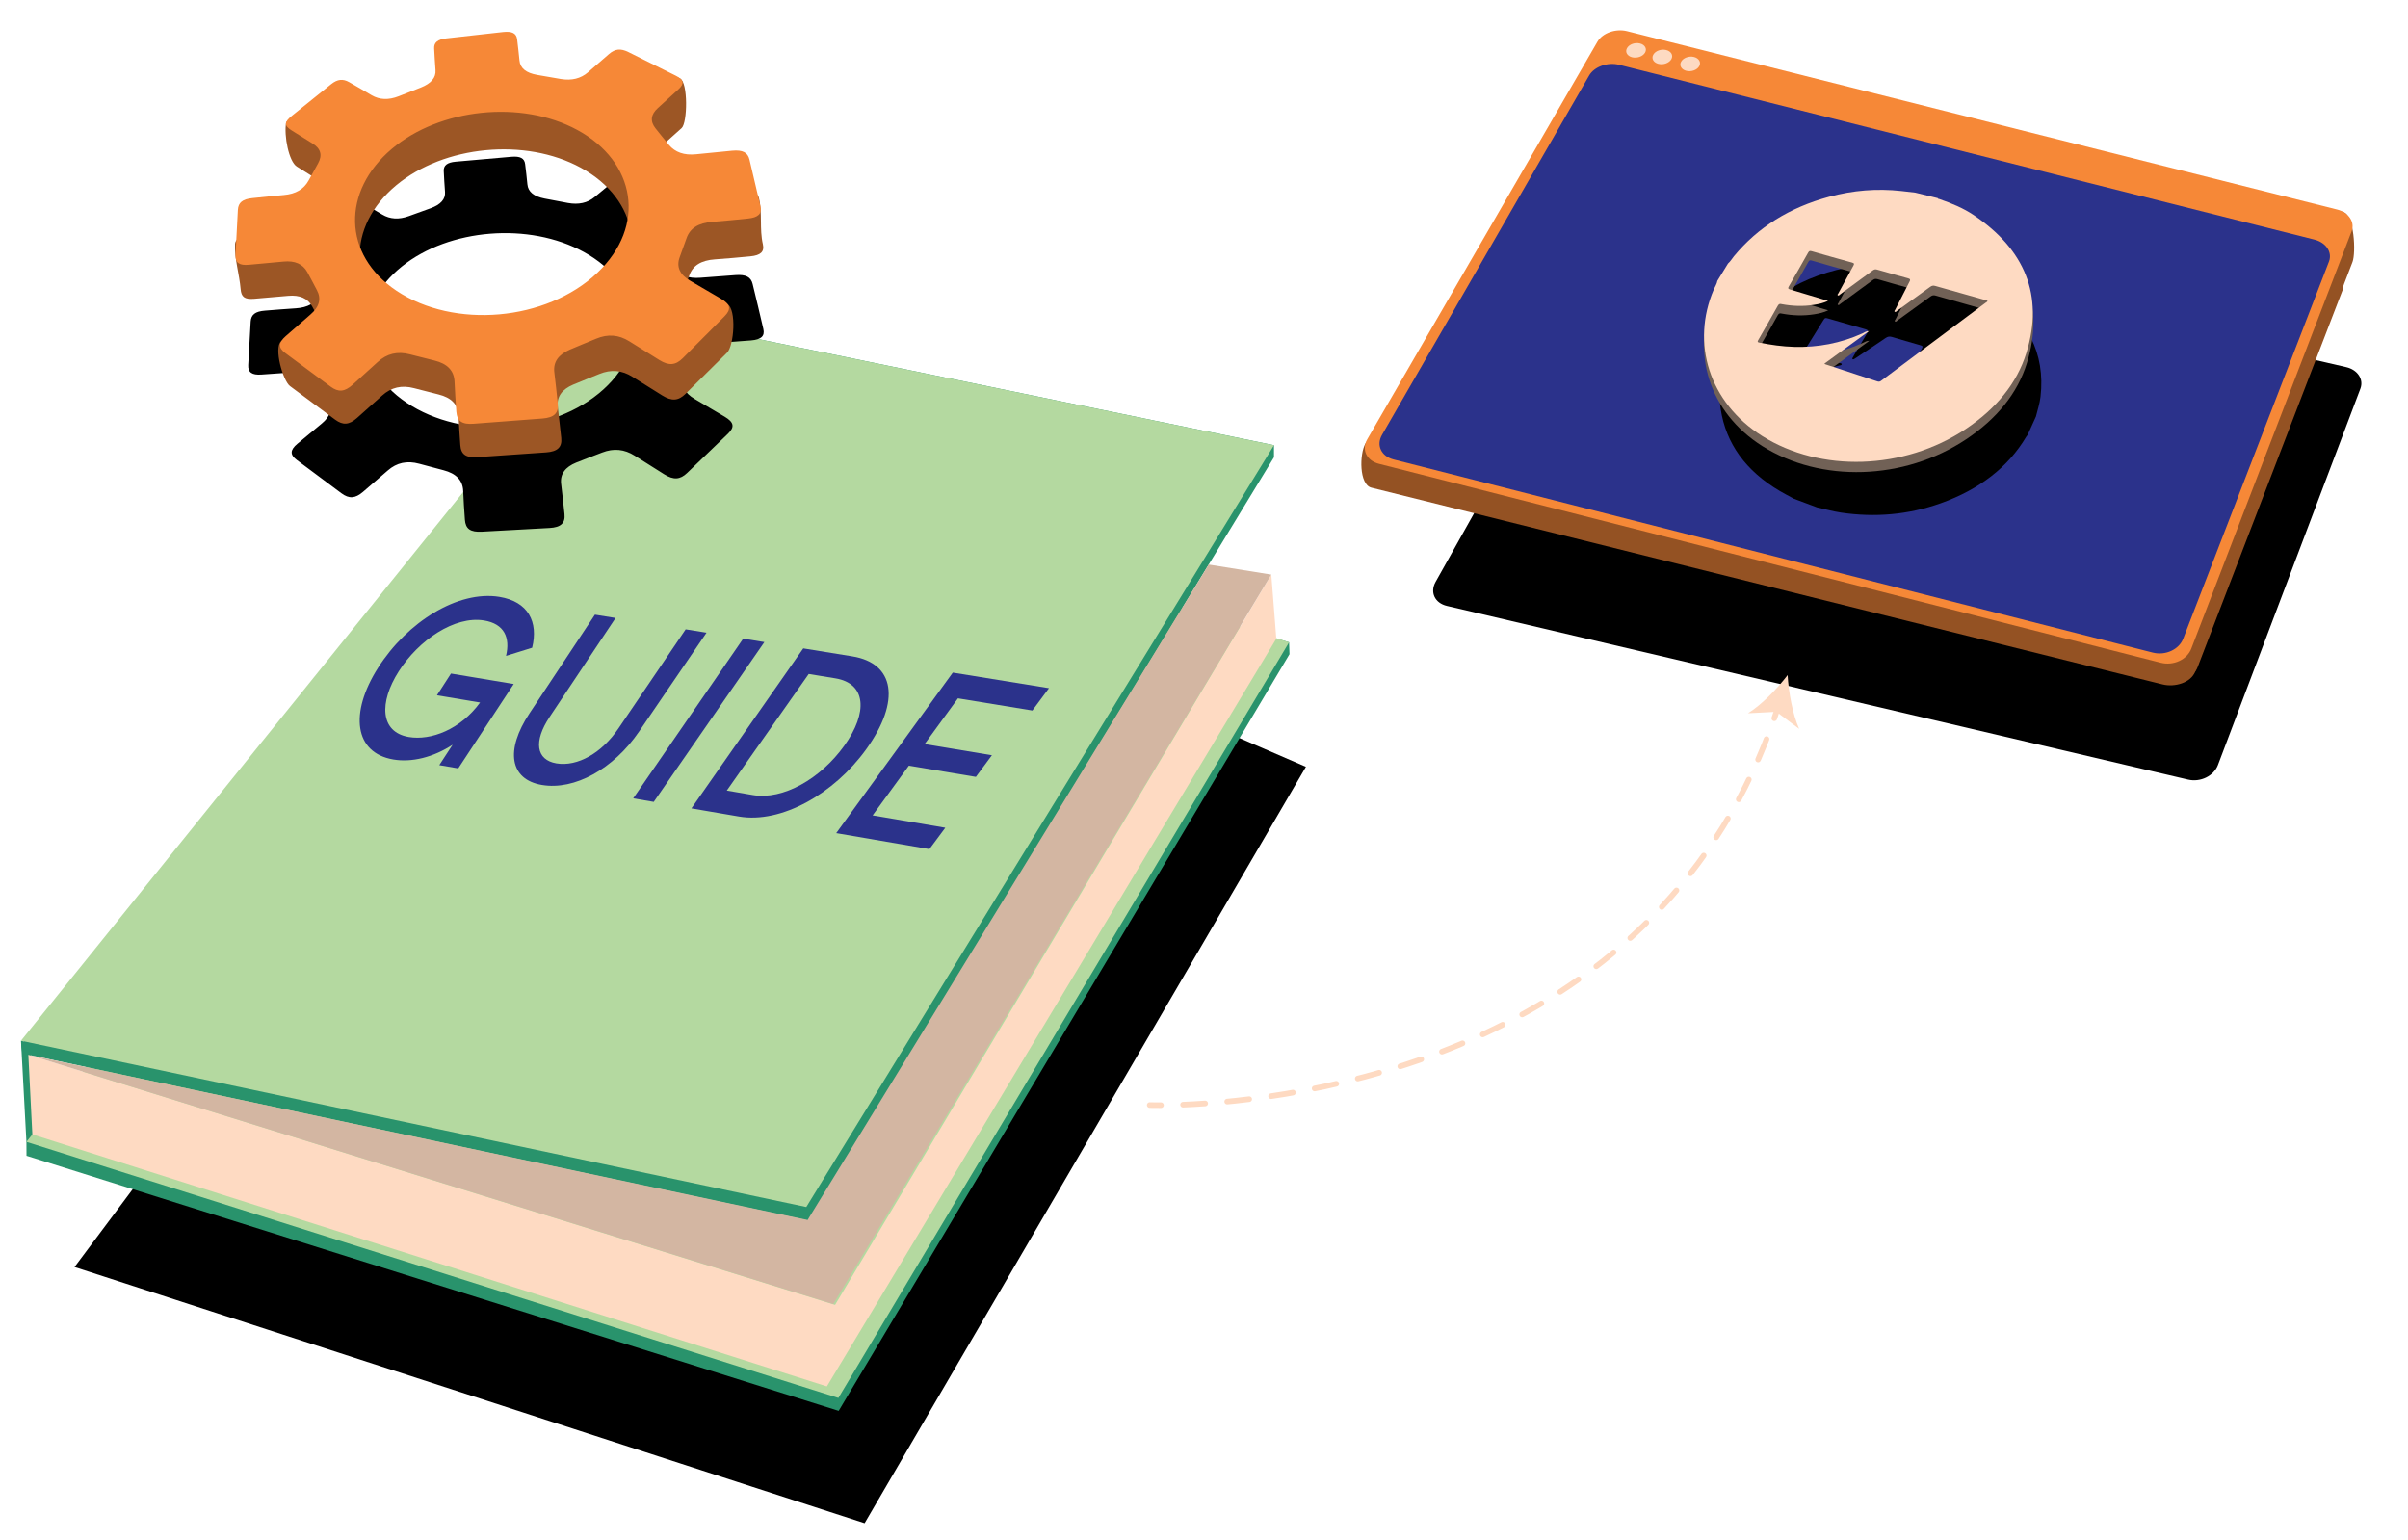 <?xml version="1.0" encoding="utf-8"?>
<!-- Generator: Adobe Illustrator 27.8.1, SVG Export Plug-In . SVG Version: 6.00 Build 0)  -->
<svg version="1.1" id="Layer_1" xmlns="http://www.w3.org/2000/svg" xmlns:xlink="http://www.w3.org/1999/xlink" x="0px" y="0px"
	 viewBox="0 0 629.68 402.65" style="enable-background:new 0 0 629.68 402.65;" xml:space="preserve">
<style type="text/css">
	.st0{fill:#29936C;}
	.st1{fill:#B4D9A0;}
	.st2{fill:#FEDAC2;}
	.st3{fill:#2B328B;}
	.st4{fill:#D3B6A2;}
	.st5{fill:#9C5625;}
	.st6{fill:#F68837;}
	.st7{fill:#945223;}
	.st8{fill:#FDDAC2;}
	.st9{fill:#716156;}
	.st10{fill:none;stroke:#FEDAC2;stroke-width:1.47;stroke-linecap:round;stroke-linejoin:round;}
	.st11{fill:none;stroke:#FEDAC2;stroke-width:1.47;stroke-linecap:round;stroke-linejoin:round;stroke-dasharray:5.784,5.784;}
</style>
<g>
	<polygon points="19.49,331.35 172.05,127.19 341.49,200.54 226.09,398.35 	"/>
	<polygon class="st0" points="5.49,272.17 6.91,298.62 9.34,299.33 7.92,272.9 	"/>
	<polygon class="st0" points="219.31,368.97 6.93,302.26 6.91,298.62 157.38,113.57 337.09,167.98 337.2,171.08 	"/>
	<polygon class="st1" points="219.23,365.59 6.91,298.62 157.31,110.25 337.09,167.98 	"/>
	<g>
		<polygon class="st0" points="211.66,319.26 5.86,275.51 5.54,273.21 159.76,80.75 333.14,116.43 333.14,119.58 		"/>
		<polygon class="st1" points="210.84,315.66 5.49,272.17 159.76,80.75 333.14,116.43 		"/>
	</g>
	<polygon class="st2" points="7.41,275.84 8.46,296.67 216.22,362.58 333.75,167.03 332.44,150.27 218.37,341.25 	"/>
	<g>
		<path class="st3" d="M98.83,174.68c7.64-12.04,20.97-20.33,31.73-18.59c7.58,1.23,10.26,6.56,8.59,13.31l-6.83,2.13
			c1.14-4.73-0.42-8.39-5.75-9.26c-7.68-1.25-17.07,5.1-22.31,13.31c-5.18,8.13-4.89,15.88,2.62,17.16
			c5.81,0.99,13.55-1.98,18.66-9.02l-11.28-1.89l3.67-5.68l16.41,2.73l-14.51,22.07l-4.96-0.85l3.49-5.34
			c-5.1,3.33-10.75,4.68-15.53,3.86C92.63,196.87,91.35,186.49,98.83,174.68z"/>
		<path class="st3" d="M138.46,186.55l17.11-25.8l5.4,0.87l-17.25,25.88c-4.24,6.36-3.56,11.23,1.77,12.14
			c5.55,0.94,11.9-2.75,16.22-9.12l17.59-25.93l5.45,0.88l-17.66,25.88c-6.63,9.72-16.86,15.4-25.41,13.93
			C133.33,203.85,132.04,196.24,138.46,186.55z"/>
		<path class="st3" d="M194.34,167.02l5.54,0.9l-28.93,41.79l-5.37-0.92L194.34,167.02z"/>
		<path class="st3" d="M210.05,169.57l12.83,2.08c11.06,1.79,12.74,11.63,3.61,24.32c-8.36,11.6-22.16,19.47-33.25,17.57
			l-12.44-2.13L210.05,169.57z M196.86,207.92c7.92,1.35,17.73-4.27,23.92-12.91c6.21-8.67,5.77-16.28-2.34-17.61l-6.96-1.14
			l-21.43,30.49L196.86,207.92z"/>
		<path class="st3" d="M249.15,175.9l25.15,4.07l-4.34,5.84l-19.46-3.18l-8.72,11.96l17.6,2.92l-4.19,5.66l-17.53-2.93l-9.48,13
			l19.01,3.23l-4.15,5.59l-24.37-4.18L249.15,175.9z"/>
	</g>
	<polygon class="st4" points="316.06,147.64 332.44,150.27 217.9,341.04 7.62,275.91 211.18,319.05 	"/>
</g>
<g>
	<path d="M84.49,57.01c1.71-1.31,3.4-2.61,5.12-3.9c1.61-1.21,2.98-1.32,4.6-0.39c1.92,1.11,3.83,2.24,5.75,3.39
		c2.03,1.21,4.34,1.36,6.96,0.4c1.91-0.7,3.83-1.37,5.73-2.07c2.57-0.95,3.88-2.35,3.72-4.28c-0.15-1.83-0.24-3.64-0.33-5.44
		c-0.08-1.47,0.9-2.24,3.13-2.44c4.83-0.44,9.68-0.86,14.55-1.28c2.33-0.2,3.42,0.39,3.6,1.92c0.21,1.74,0.43,3.5,0.59,5.28
		c0.18,1.97,1.71,3.18,4.5,3.72c2.03,0.39,4.06,0.79,6.12,1.16c2.76,0.5,5.09-0.01,6.93-1.53c1.81-1.5,3.59-3,5.4-4.47
		c1.55-1.27,2.98-1.38,4.94-0.4c4.02,2.03,8.08,4.09,12.18,6.19c2.04,1.04,2.24,2.02,0.71,3.37c-1.75,1.54-3.54,3.07-5.32,4.61
		c-1.85,1.59-2.05,3.29-0.59,5.11c1.13,1.4,2.25,2.81,3.43,4.21c1.55,1.84,3.84,2.72,6.97,2.46c3.06-0.25,6.13-0.48,9.2-0.69
		c2.67-0.19,3.99,0.5,4.43,2.33c0.94,3.85,1.88,7.77,2.8,11.76c0.43,1.87-0.57,2.79-3.24,3c-3.04,0.23-6.07,0.47-9.1,0.63
		c-3.58,0.19-5.72,1.5-6.6,3.95c-0.58,1.6-1.21,3.2-1.8,4.82c-0.85,2.33,0.06,4.3,2.77,5.9c2.6,1.53,5.24,3.08,7.87,4.65
		c2.41,1.44,2.66,2.68,0.87,4.42c-3.51,3.4-7.08,6.82-10.69,10.28c-1.86,1.78-3.57,1.88-6,0.36c-2.61-1.62-5.17-3.25-7.72-4.87
		c-2.68-1.7-5.5-2-8.52-0.82c-2.25,0.88-4.54,1.71-6.77,2.62c-2.85,1.16-4.26,2.98-3.95,5.57c0.31,2.61,0.61,5.25,0.88,7.91
		c0.24,2.35-0.95,3.47-3.91,3.63c-5.92,0.34-11.82,0.66-17.7,0.97c-3,0.16-4.26-0.74-4.43-3.13c-0.18-2.52-0.36-5.01-0.45-7.49
		c-0.1-2.84-1.86-4.6-5.15-5.46c-2.12-0.55-4.23-1.11-6.33-1.69c-3.17-0.87-5.9-0.3-8.25,1.77c-2.12,1.86-4.28,3.72-6.46,5.58
		c-2.05,1.75-3.64,1.86-5.66,0.36c-3.96-2.93-7.84-5.82-11.65-8.69c-1.83-1.38-1.79-2.61,0.13-4.23c2.12-1.79,4.25-3.56,6.38-5.3
		c2.31-1.89,2.85-3.91,1.67-6.09c-0.84-1.55-1.62-3.1-2.47-4.62c-1.12-1.99-3.13-2.95-6.15-2.72c-2.95,0.23-5.89,0.42-8.82,0.62
		c-2.49,0.17-3.55-0.59-3.45-2.48c0.2-3.85,0.41-7.64,0.64-11.37c0.11-1.83,1.21-2.67,3.73-2.87c2.69-0.21,5.39-0.44,8.09-0.61
		c3.08-0.19,5.16-1.39,6.37-3.49c0.81-1.42,1.63-2.82,2.43-4.22c1.19-2.07,0.72-3.74-1.41-5.05c-1.8-1.11-3.56-2.24-5.31-3.35
		c-2.03-1.29-2.02-2.13,0.06-3.72C81.17,59.54,82.84,58.27,84.49,57.01z M157.82,101.82c12.69-11.51,9.88-27.65-5.14-35.91
		c-14.32-7.88-35.24-6.15-47.6,3.78c-12.81,10.3-12.74,26.22,1.19,35.59C121.03,115.22,144.71,113.71,157.82,101.82z"/>
	<g>
		<path class="st5" d="M82.73,35.71c1.73-1.37,3.44-2.74,5.18-4.1c1.63-1.27,3.02-1.41,4.66-0.47c1.94,1.11,3.88,2.25,5.83,3.4
			c2.06,1.21,4.4,1.33,7.06,0.31c1.93-0.75,3.88-1.47,5.8-2.22c2.6-1.02,3.93-2.48,3.77-4.47c-0.15-1.88-0.25-3.75-0.34-5.6
			c-0.08-1.51,0.91-2.32,3.17-2.56c4.9-0.53,9.82-1.04,14.75-1.54c2.37-0.24,3.47,0.35,3.65,1.92c0.21,1.79,0.44,3.6,0.6,5.43
			c0.18,2.02,1.73,3.25,4.57,3.77c2.06,0.37,4.12,0.75,6.2,1.11c2.8,0.48,5.16-0.08,7.03-1.68c1.84-1.57,3.64-3.15,5.48-4.69
			c1.57-1.33,3.02-1.47,5.01-0.48c4.08,2.03,8.5-5.42,12.7-3.31c2.08,1.04,1.94,11.56,0.39,12.97c-1.78,1.61-3.59,3.22-5.4,4.84
			c-1.87,1.67-2.08,3.43-0.6,5.27c1.14,1.42,2.28,2.86,3.49,4.29c1.58,1.87,3.89,2.75,7.07,2.44c3.1-0.3,6.22-0.59,9.34-0.85
			c2.71-0.23,5.86,0.41,6.32,2.29c0.95,3.96,0.09,8.02,1.03,12.12c0.44,1.92-0.58,2.88-3.29,3.14c-3.08,0.29-6.16,0.58-9.24,0.79
			c-3.63,0.25-5.81,1.63-6.7,4.17c-0.58,1.66-1.23,3.32-1.82,5c-0.86,2.41,0.06,4.43,2.82,6.03c2.64,1.54,6.24-5.12,8.93-3.53
			c2.46,1.45,1.75,10.93-0.07,12.74c-3.56,3.55-7.18,7.13-10.84,10.74c-1.89,1.86-3.62,1.98-6.09,0.45
			c-2.64-1.63-5.25-3.27-7.83-4.9c-2.72-1.72-5.58-1.98-8.64-0.72c-2.28,0.94-4.6,1.83-6.86,2.79c-2.89,1.23-4.32,3.13-4,5.79
			c0.32,2.68,0.62,5.39,0.9,8.13c0.25,2.42-0.96,3.58-3.96,3.79c-6,0.43-11.98,0.84-17.94,1.24c-3.03,0.2-4.32-0.7-4.49-3.15
			c-0.18-2.59-0.37-5.15-0.46-7.7c-0.11-2.92-1.89-4.71-5.23-5.54c-2.15-0.54-4.29-1.09-6.41-1.64c-3.21-0.85-5.97-0.22-8.36,1.94
			c-2.15,1.95-4.33,3.89-6.54,5.84c-2.07,1.83-3.68,1.96-5.73,0.45c-4.01-2.96-7.94-5.88-11.8-8.77c-1.86-1.39-4.29-9.99-2.35-11.71
			c2.15-1.9,6.77,3.63,8.93,1.81c2.34-1.98,2.88-4.07,1.69-6.29c-0.85-1.58-1.65-3.17-2.51-4.71c-1.14-2.03-3.17-2.99-6.24-2.71
			c-2.98,0.28-5.96,0.52-8.93,0.77c-2.52,0.21-3.33-0.52-3.5-2.5c-0.32-3.89-1.67-8.02-1.46-11.86c0.11-1.89,3.31-2.62,5.86-2.86
			c2.73-0.26,5.46-0.53,8.19-0.75c3.12-0.24,5.22-1.51,6.44-3.69c0.82-1.47,1.64-2.93,2.46-4.38c1.21-2.15,0.72-3.86-1.43-5.18
			c-1.82-1.12-3.6-2.25-5.38-3.37c-2.06-1.3-3.43-8.04-2.78-11.6C76.53,30.58,81.05,37.04,82.73,35.71z M157.09,80.77
			c12.87-12.05,10.01-28.63-5.23-36.92c-14.53-7.9-35.74-5.81-48.26,4.61c-12.97,10.8-12.88,27.18,1.24,36.63
			C119.81,95.1,143.81,93.21,157.09,80.77z"/>
	</g>
	<g>
		<path class="st6" d="M81.42,26.18c1.74-1.4,3.46-2.8,5.2-4.18c1.63-1.29,3.04-1.45,4.69-0.51c1.96,1.11,3.9,2.26,5.86,3.41
			c2.07,1.21,4.42,1.32,7.09,0.27c1.94-0.77,3.9-1.51,5.83-2.29c2.61-1.05,3.95-2.54,3.79-4.55c-0.15-1.9-0.25-3.8-0.35-5.67
			c-0.08-1.53,0.91-2.36,3.19-2.62c4.93-0.56,9.87-1.12,14.83-1.66c2.38-0.26,3.49,0.33,3.68,1.92c0.21,1.82,0.44,3.65,0.61,5.5
			c0.18,2.05,1.74,3.28,4.6,3.79c2.07,0.36,4.14,0.74,6.24,1.08c2.81,0.46,5.19-0.12,7.07-1.75c1.85-1.6,3.66-3.21,5.51-4.79
			c1.58-1.36,3.04-1.51,5.04-0.52c4.1,2.03,8.25,4.09,12.44,6.2c2.08,1.04,2.29,2.06,0.73,3.5c-1.78,1.65-3.61,3.29-5.43,4.94
			c-1.88,1.7-2.09,3.49-0.6,5.35c1.15,1.43,2.3,2.88,3.51,4.32c1.59,1.88,3.92,2.76,7.11,2.42c3.12-0.33,6.25-0.63,9.4-0.93
			c2.73-0.25,4.07,0.43,4.53,2.33c0.96,4,1.92,8.07,2.87,12.22c0.44,1.94-0.58,2.93-3.31,3.2c-3.1,0.31-6.19,0.62-9.29,0.86
			c-3.65,0.28-5.84,1.69-6.73,4.27c-0.59,1.69-1.23,3.37-1.83,5.07c-0.86,2.45,0.07,4.49,2.83,6.09c2.66,1.54,5.34,3.1,8.03,4.69
			c2.46,1.45,2.72,2.74,0.89,4.59c-3.58,3.62-7.21,7.27-10.9,10.94c-1.9,1.89-3.64,2.03-6.12,0.5c-2.66-1.64-5.28-3.28-7.87-4.91
			c-2.74-1.72-5.61-1.97-8.69-0.67c-2.29,0.96-4.62,1.88-6.9,2.87c-2.9,1.27-4.34,3.19-4.02,5.89c0.32,2.71,0.63,5.45,0.91,8.23
			c0.25,2.45-0.96,3.63-3.98,3.87c-6.03,0.47-12.04,0.93-18.03,1.37c-3.05,0.23-4.34-0.69-4.52-3.16c-0.18-2.62-0.37-5.21-0.47-7.79
			c-0.11-2.96-1.9-4.75-5.26-5.58c-2.16-0.53-4.31-1.07-6.44-1.62c-3.23-0.84-6-0.19-8.4,2.01c-2.16,1.99-4.35,3.97-6.56,5.95
			c-2.08,1.86-3.7,2.01-5.75,0.49c-4.03-2.97-7.99-5.9-11.87-8.8c-1.87-1.4-1.82-2.68,0.12-4.4c2.16-1.91,4.31-3.79,6.48-5.66
			c2.35-2.02,2.89-4.14,1.69-6.38c-0.86-1.59-1.66-3.2-2.53-4.76c-1.15-2.05-3.19-3.01-6.27-2.7c-3,0.3-5.99,0.57-8.97,0.83
			c-2.53,0.23-3.61-0.54-3.52-2.51c0.19-4.02,0.4-7.97,0.62-11.86c0.11-1.91,1.23-2.81,3.79-3.07c2.74-0.28,5.48-0.57,8.23-0.81
			c3.14-0.27,5.25-1.56,6.47-3.78c0.83-1.49,1.65-2.98,2.47-4.46c1.21-2.18,0.72-3.92-1.44-5.24c-1.84-1.12-3.63-2.26-5.41-3.38
			c-2.07-1.3-2.06-2.18,0.05-3.88C78.04,28.89,79.73,27.53,81.42,26.18z M156.21,71.33c12.93-12.28,10.05-29.07-5.28-37.36
			c-14.62-7.91-35.94-5.65-48.51,4.99c-13.02,11.02-12.92,27.61,1.28,37.09C118.74,86.08,142.86,84.01,156.21,71.33z"/>
	</g>
</g>
<g>
	<g>
		<path d="M572.17,203.88l-193.79-45.41c-3.18-0.74-4.51-3.56-2.98-6.29l52.78-94.12c1.3-2.31,4.7-3.63,7.62-2.96l177.74,40.92
			c2.95,0.68,4.61,3.18,3.7,5.6l-37.27,98.47C578.89,202.93,575.4,204.64,572.17,203.88z"/>
		<path class="st7" d="M565.48,178.98l-206.86-51.44c-3.24-0.81-3.14-8.83-1.56-11.56l65.37-96.26c1.31-2.27,4.75-3.52,7.7-2.79
			l182.55,38.5c2.99,0.75,3.4,10.7,2.49,13.08l-41.15,107.14C572.93,178.51,568.76,179.8,565.48,178.98z"/>
		<path class="st7" d="M566.78,178.13l-197.24-49.17c-3.24-0.81-4.6-3.68-3.04-6.4l53.79-94.01c1.32-2.31,4.79-3.58,7.76-2.85
			l180.77,44.48c3,0.74,4.68,3.29,3.75,5.7l-37.88,98.54C573.6,177.28,570.06,178.94,566.78,178.13z"/>
		<path class="st7" d="M434.82,22.47c-0.56,1-2.07,1.55-3.37,1.23c-1.3-0.32-1.89-1.39-1.32-2.39c0.56-1,2.07-1.54,3.36-1.23
			C434.78,20.41,435.38,21.47,434.82,22.47z"/>
		<path class="st7" d="M441.65,24.15c-0.56,1-2.06,1.55-3.36,1.24C437,25.07,436.4,24,436.96,23c0.56-1,2.06-1.55,3.35-1.23
			C441.61,22.09,442.21,23.15,441.65,24.15z"/>
		<path class="st7" d="M448.89,25.93c-0.55,1-2.05,1.56-3.35,1.24c-1.3-0.32-1.9-1.39-1.35-2.39c0.55-1,2.05-1.55,3.34-1.23
			C448.83,23.86,449.44,24.93,448.89,25.93z"/>
		<g>
			<path class="st7" d="M436.89,84.9c4.65-8.77,15.86-13.61,26.9-10.88c7.91,1.95,12.16,6.83,12.44,12.64l-6.07,0.95
				c-0.07-4.18-2.97-7.82-8.62-9.21c-7.94-1.96-15.65,1.74-18.9,7.92c-3.28,6.25-0.71,12.67,7.33,14.66
				c5.92,1.47,11.76-0.31,15.66-3.85l3.89,3.41c-5.45,4.84-13.56,7.09-21.9,5.02C436.28,102.76,432.18,93.76,436.89,84.9z"/>
			<path class="st7" d="M487.61,80.34l7.44,1.84l-0.38,27.51l22.95-21.94l7.4,1.83l-14.17,31.21l-5.47-1.36l10.88-23.71
				l-21.92,20.97l-5.46-1.35l0.44-26.28l-11.41,23.55l-5.46-1.35L487.61,80.34z"/>
			<path class="st7" d="M545.99,119.7c0.98-2.31-0.43-4.21-3.64-5.8l-5.43-2.69c-5.18-2.53-8.05-6.06-5.88-10.93
				c2.37-5.32,9.4-7.31,16.66-5.52c7.84,1.94,10.55,6.68,10.43,10.36l-5.79,0.92c0.33-2.32-1.2-5.82-6.44-7.12
				c-4.39-1.08-8-0.03-9.18,2.66c-0.99,2.26,0.49,4.05,3.39,5.46l5.68,2.74c6.07,2.99,7.86,6.96,6.05,11.27
				c-2.13,5.07-8.88,8.17-18.41,5.81c-8.48-2.11-11.47-7.42-11.43-11.29l5.84-1.06c-0.25,3.3,2.5,6.66,7.63,7.94
				C541.59,123.96,544.92,122.21,545.99,119.7z"/>
		</g>
	</g>
	<g>
		<path class="st6" d="M565.04,173.32l-204.44-52.02c-3.27-0.83-4.63-3.72-3.05-6.45l60.17-103.94c1.31-2.27,4.78-3.5,7.75-2.75
			l185.7,46.64c3,0.75,4.69,3.29,3.77,5.67l-41.93,109.17C571.91,172.51,568.34,174.16,565.04,173.32z"/>
		<path class="st3" d="M562.95,170.67l-198.5-50.5c-3.26-0.83-4.63-3.72-3.06-6.44l54.16-93.98c1.33-2.31,4.82-3.56,7.81-2.81
			l181.88,45.73c3.02,0.76,4.71,3.33,3.77,5.74l-38.1,98.59C569.82,169.87,566.25,171.51,562.95,170.67z"/>
		<path class="st8" d="M430.18,13.76c-0.57,1-2.08,1.54-3.39,1.22c-1.31-0.33-1.9-1.4-1.33-2.4c0.57-1,2.08-1.54,3.38-1.21
			C430.14,11.69,430.74,12.76,430.18,13.76z"/>
		<path class="st8" d="M437.05,15.48c-0.56,1-2.07,1.55-3.38,1.22c-1.31-0.33-1.91-1.41-1.34-2.4c0.56-1,2.07-1.54,3.37-1.21
			C437.01,13.41,437.61,14.49,437.05,15.48z"/>
		<path class="st8" d="M444.34,17.31c-0.55,1-2.06,1.55-3.37,1.22c-1.31-0.33-1.91-1.41-1.36-2.41c0.56-1,2.06-1.54,3.36-1.22
			C444.28,15.24,444.89,16.31,444.34,17.31z"/>
	</g>
</g>
<g>
	<path d="M532.39,108.93c-0.72,1.59-1.44,3.19-2.17,4.8c-0.12,0.16-0.27,0.32-0.37,0.49c-4.67,7.89-12.17,13.76-22.38,17.4
		c-8.48,3.02-17.24,3.75-26.08,2.43c-2.13-0.32-4.16-0.91-6.23-1.35c-2.04-0.76-4.06-1.52-6.07-2.27c-0.65-0.35-1.3-0.7-1.95-1.05
		c-9.42-5.03-15.04-12-16.88-20.7c-1.86-8.79,0.53-16.97,7.08-24.35c8.95-10.08,21.04-15.09,36.21-15.4
		c9.96-0.21,18.8,2.27,26.26,7.31c10.36,6.99,15.08,16.15,13.78,27.5C533.39,105.5,532.82,107.19,532.39,108.93z M492.31,102.78
		c-0.27,0.42-0.78,0.65-1.21,0.93c-3.1,2.08-6.23,4.16-9.38,6.26c-0.75,0.5-0.74,0.58,0.08,0.85c4.01,1.34,8.09,2.69,12.21,4.08
		c0.64,0.22,1.12,0.17,1.68-0.22c8.84-6.08,17.51-12.03,26-17.85c0.86-0.59,0.84-0.65-0.23-0.96c-4.01-1.16-7.97-2.29-11.87-3.45
		c-0.77-0.23-1.27-0.12-1.88,0.29c-2.61,1.76-5.26,3.51-7.94,5.26c-0.24,0.16-0.51,0.5-0.84,0.31c-0.31-0.18,0.02-0.49,0.14-0.71
		c1.13-2.1,2.27-4.16,3.39-6.22c0.44-0.81,0.41-0.86-0.6-1.15c-2.38-0.69-4.76-1.36-7.09-2.07c-0.67-0.2-1.13-0.11-1.68,0.26
		c-2.53,1.73-5.11,3.44-7.7,5.17c-0.17,0.11-0.34,0.23-0.52,0.33c-0.11,0.07-0.25,0.13-0.38,0.07c-0.17-0.08-0.11-0.22-0.06-0.34
		c0.1-0.2,0.21-0.4,0.33-0.59c1.18-2,2.32-3.99,3.51-5.94c0.33-0.54,0.19-0.8-0.51-0.99c-3.23-0.91-6.4-1.85-9.56-2.76
		c-0.93-0.27-0.98-0.25-1.43,0.46c-1.52,2.43-3.05,4.89-4.6,7.39c-0.53,0.84-0.52,0.86,0.56,1.19c2.71,0.84,5.45,1.67,8.21,2.53
		c0.26,0.08,0.69,0.09,0.67,0.34c-0.02,0.3-0.49,0.31-0.78,0.39c-0.89,0.26-1.81,0.43-2.73,0.53c-2.67,0.3-5.24,0.14-7.74-0.32
		c-0.49-0.09-0.97-0.21-1.31,0.33c-1.64,2.65-3.31,5.33-5.01,8.05c-0.23,0.36-0.16,0.58,0.33,0.67c1.12,0.21,2.21,0.48,3.34,0.66
		c8.06,1.28,16.09,0.7,23.84-2.71C491.77,102.78,491.98,102.61,492.31,102.78z"/>
	<path class="st9" d="M500.94,52.8c1.95,0.48,3.91,0.97,5.88,1.46c0.01,0.19,0.25,0.18,0.4,0.23c3.22,1.11,6.33,2.42,9.03,4.24
		c13.33,9.02,18.46,21.02,13.78,36.21c-2.45,7.96-7.95,14.64-15.89,19.94c-16.24,10.84-38.09,11.39-53.29,1.79
		c-13.98-8.82-18.7-24.47-12.73-38.47c0.33-0.76,0.83-1.5,0.96-2.29c0.93-1.52,1.86-3.04,2.78-4.54c0.66-0.57,1.04-1.27,1.56-1.9
		c6.3-7.63,14.57-12.79,24.96-15.6c6.23-1.68,12.52-2.19,18.86-1.49C498.46,52.51,499.7,52.66,500.94,52.8z M488.83,89.12
		c-3.87,2.82-7.78,5.67-11.73,8.55c0.14,0.09,0.18,0.13,0.23,0.15c4.5,1.49,9.07,2.99,13.7,4.54c0.46,0.15,0.71-0.01,1.03-0.25
		c9.28-6.94,18.41-13.75,27.38-20.46c0.16-0.12,0.43-0.2,0.37-0.47c-4.6-1.3-9.15-2.58-13.62-3.87c-0.55-0.16-0.91-0.11-1.37,0.23
		c-2.84,2.08-5.71,4.15-8.61,6.23c-0.2,0.14-0.39,0.48-0.69,0.29c-0.21-0.14,0.06-0.4,0.16-0.58c1.25-2.48,2.49-4.94,3.75-7.36
		c0.24-0.47,0.2-0.67-0.41-0.83c-2.73-0.74-5.42-1.51-8.09-2.29c-0.48-0.14-0.79-0.06-1.18,0.23c-2.81,2.09-5.66,4.17-8.53,6.26
		c-0.17,0.12-0.35,0.42-0.62,0.24c-0.19-0.13,0.06-0.34,0.14-0.49c1.32-2.45,2.62-4.87,3.95-7.26c0.25-0.45,0.28-0.67-0.37-0.85
		c-3.55-0.97-7.05-1.97-10.5-2.97c-0.48-0.14-0.71-0.11-0.96,0.34c-1.65,2.94-3.34,5.91-5.09,8.9c-0.3,0.51-0.11,0.64,0.39,0.79
		c2.87,0.84,5.74,1.73,8.65,2.6c0.37,0.11,0.73,0.22,1.25,0.38c-1.26,0.59-2.44,0.83-3.62,1.02c-2.92,0.47-5.74,0.34-8.48-0.17
		c-0.41-0.08-0.75-0.18-1.05,0.35c-1.67,3.01-3.42,6.03-5.18,9.1c-0.22,0.38-0.18,0.54,0.29,0.63c2.98,0.59,6.02,1.05,9.21,1.14
		c6.14,0.17,12.09-0.93,17.79-3.51C487.6,89.47,488.1,89.11,488.83,89.12z"/>
	<path class="st2" d="M500.85,50.38c1.94,0.48,3.9,0.96,5.87,1.44c0.01,0.19,0.25,0.18,0.4,0.23c3.22,1.1,6.32,2.4,9.01,4.21
		c13.3,8.97,18.42,20.92,13.75,36.06c-2.45,7.94-7.94,14.59-15.86,19.88c-16.21,10.82-38.01,11.38-53.19,1.84
		c-13.96-8.77-18.66-24.36-12.7-38.31c0.33-0.76,0.83-1.5,0.95-2.28c0.93-1.52,1.86-3.03,2.78-4.53c0.66-0.57,1.03-1.27,1.55-1.9
		c6.29-7.61,14.54-12.76,24.91-15.57c6.22-1.68,12.5-2.2,18.83-1.5C498.38,50.1,499.61,50.24,500.85,50.38z M488.76,86.58
		c-3.87,2.82-7.76,5.66-11.7,8.53c0.14,0.09,0.18,0.13,0.23,0.15c4.49,1.48,9.06,2.97,13.68,4.5c0.46,0.15,0.71-0.01,1.03-0.25
		c9.27-6.92,18.38-13.72,27.33-20.41c0.16-0.12,0.43-0.2,0.37-0.47c-4.59-1.29-9.13-2.56-13.6-3.84c-0.55-0.16-0.91-0.11-1.37,0.23
		c-2.83,2.08-5.7,4.14-8.59,6.22c-0.2,0.14-0.39,0.48-0.69,0.29c-0.21-0.14,0.06-0.39,0.16-0.58c1.25-2.47,2.48-4.92,3.74-7.34
		c0.24-0.46,0.2-0.66-0.41-0.83c-2.73-0.74-5.41-1.5-8.07-2.27c-0.48-0.14-0.79-0.06-1.18,0.23c-2.81,2.08-5.65,4.16-8.51,6.25
		c-0.17,0.12-0.35,0.42-0.62,0.24c-0.19-0.13,0.06-0.34,0.14-0.49c1.32-2.44,2.62-4.86,3.94-7.24c0.25-0.45,0.28-0.67-0.37-0.84
		c-3.55-0.97-7.04-1.96-10.48-2.95c-0.48-0.14-0.71-0.11-0.96,0.34c-1.65,2.93-3.33,5.89-5.08,8.88c-0.3,0.51-0.11,0.64,0.39,0.79
		c2.86,0.84,5.73,1.71,8.64,2.59c0.37,0.11,0.73,0.22,1.25,0.38c-1.26,0.59-2.43,0.83-3.61,1.02c-2.92,0.47-5.73,0.35-8.46-0.16
		c-0.41-0.08-0.75-0.18-1.04,0.35c-1.67,3-3.41,6.01-5.17,9.07c-0.22,0.38-0.18,0.54,0.29,0.63c2.98,0.58,6.01,1.04,9.19,1.12
		c6.13,0.16,12.06-0.94,17.75-3.51C487.53,86.93,488.04,86.57,488.76,86.58z"/>
</g>
<g>
	<g>
		<path class="st10" d="M300.65,289c0,0,1.03,0.04,2.94,0.03"/>
		<path class="st11" d="M309.37,288.9c28.91-1.18,121.62-11.79,153.62-98.33"/>
		<path class="st10" d="M463.97,187.84c0.32-0.92,0.63-1.85,0.94-2.78"/>
		<g>
			<path class="st2" d="M467.45,176.55c0.26,4.44,1.28,10.17,3.02,14.06l-5.95-4.46l-7.42,0.38
				C460.71,184.27,464.75,180.09,467.45,176.55z"/>
		</g>
	</g>
</g>
</svg>
